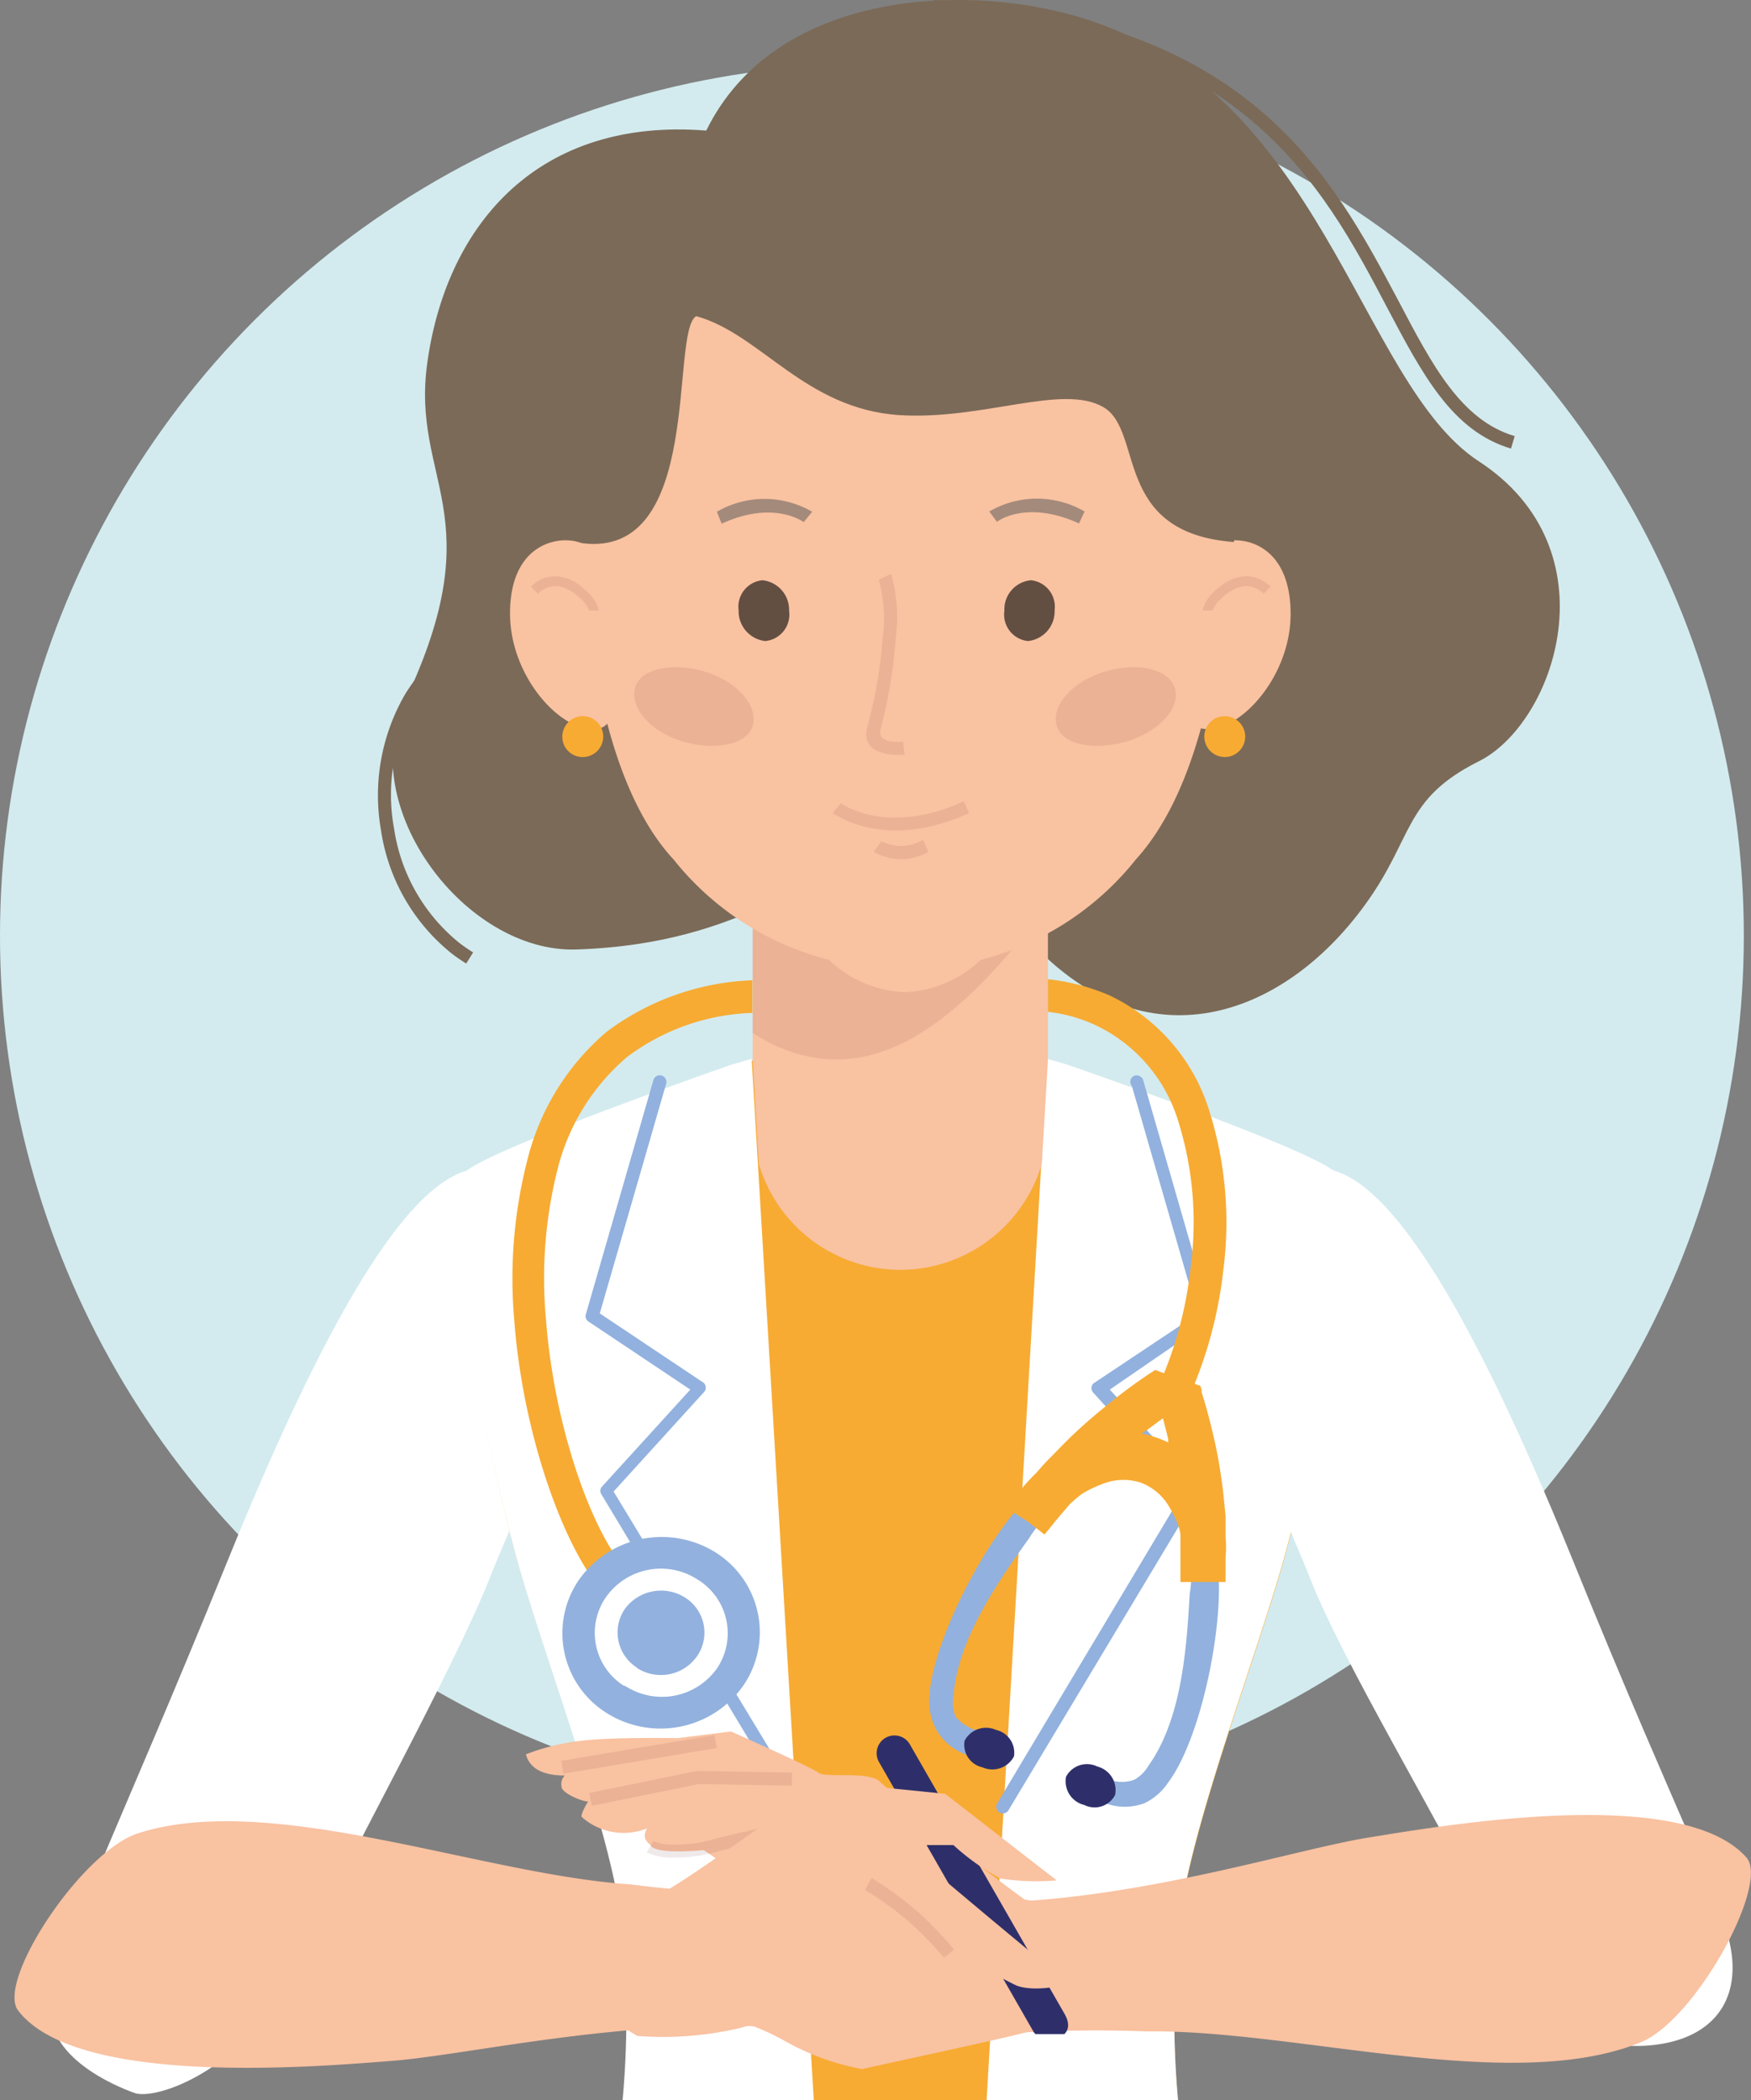 <svg xmlns="http://www.w3.org/2000/svg" viewBox="0 0 65.95 79.12"><rect x="0" y="0" width="65.95" height="79.12" fill="#808080" stroke="none"/><defs><style>.cls-1{isolation:isolate;}.cls-2{fill:#d3ebef;}.cls-3{fill:#7b6a58;}.cls-10,.cls-11,.cls-3,.cls-4,.cls-5,.cls-6,.cls-7,.cls-8,.cls-9{fill-rule:evenodd;}.cls-4{fill:#fff;}.cls-5{fill:#f7ab33;}.cls-6{fill:#f9c2a1;}.cls-12,.cls-7{fill:#6c222d;opacity:0.1;mix-blend-mode:multiply;}.cls-8{fill:#634e42;}.cls-9{fill:#92b1de;}.cls-10{fill:#2e2f6a;}.cls-11{fill:#a48a7b;}</style></defs><g class="cls-1"><g id="Capa_2" data-name="Capa 2"><g id="Capa_1-2" data-name="Capa 1"><circle class="cls-2" cx="32.84" cy="35.25" r="32.84"/><path class="cls-3" d="M26.6,4.92C29.14-.26,36.11-.66,40.5.6c9.35,2.67,10.65,13.82,15.2,16.78,5.1,3.33,2.88,9.86,0,11.3s-2.43,2.88-4.32,5.45c-3.05,4.18-8.22,6.08-12.6,1.31-1.87-2-6.43-2-6.43-2-2.22-.92-4,2.11-10.64,2.33-4.17.14-8.34-5.36-6.46-9.35,3.35-7.08.2-8.28.85-12.8C16.85,8.37,20.34,4.42,26.6,4.92Z"/><path class="cls-4" d="M17.58,44.1c-2,.58-4.78,4.28-9,14.68S2.08,73.66,1.91,75.57s2.37,3,3.16,3.28,4.16-.82,6-4.61,6.11-11.55,7.37-14.78S25.23,45.38,17.58,44.1Z"/><path class="cls-5" d="M27.62,40.15s-8.81,3-10,4,.77,10.73,1.85,14.57,3.71,10.57,4,14.13a35.32,35.32,0,0,1,0,6.32H44.37a35.32,35.32,0,0,1,0-6.32c.3-3.56,2.93-10.29,4-14.13s3.09-13.61,1.85-14.57-10.05-4-10.05-4a20.53,20.53,0,0,0-6.28-.8A21.26,21.26,0,0,0,27.62,40.15Z"/><path class="cls-4" d="M37.16,79.12h7.21a35.32,35.32,0,0,1,0-6.32c.3-3.56,2.93-10.29,4-14.13s3.09-13.61,1.85-14.57-10.05-4-10.05-4l-.72-.21Z"/><path class="cls-4" d="M30.65,79.12h-7.2a35.32,35.32,0,0,0,0-6.32c-.31-3.56-2.94-10.29-4-14.13S16.34,45.06,17.58,44.1s10-4,10-4l.73-.21Z"/><path class="cls-4" d="M50.24,44.1c2,.58,4.78,4.28,9,14.68s5.83,13.12,6,15-1,3.11-3.15,3.28-4.16-.82-6-4.61-5.5-9.79-6.75-13S42.59,45.38,50.24,44.1Z"/><path class="cls-6" d="M39.24,43.84a5.57,5.57,0,0,1-5.33,4h0a5.57,5.57,0,0,1-5.33-4l-.23-3.9h0V32.18H39.47v7.76Z"/><path class="cls-7" d="M39.47,32.18H28.35v6.74c4.06,2.56,7.61-.1,11.12-4.86Z"/><path class="cls-6" d="M34.08,5.45c-3,.07-12.09.36-12.24,10.93s2.1,14.46,3.53,16a10.92,10.92,0,0,0,5.85,3.78,4.37,4.37,0,0,0,2.86,1.22,4.41,4.41,0,0,0,2.86-1.22,10.93,10.93,0,0,0,5.84-3.78c1.43-1.58,3.7-5.46,3.54-16S37.09,5.52,34.08,5.45Z"/><path class="cls-6" d="M44.67,21.77a1.9,1.9,0,0,1,1.48-1.38c.88-.18,2.46.27,2.46,2.74s-2.07,4.61-3.37,4.31S44.55,22.43,44.67,21.77Z"/><path class="cls-3" d="M26.22,11.91c-1,.61.3,9.17-4.32,8.55-2-9.5,1.35-16.58,11.92-16.72S48.17,12.3,46.47,20.42c-4.59-.35-3.37-4.18-4.91-5.08s-4.52.49-7.67.3C30.31,15.41,28.66,12.58,26.22,11.91Z"/><path class="cls-5" d="M46.13,28.52a.77.77,0,0,0,0-1.54.77.77,0,0,0,0,1.54Z"/><path class="cls-7" d="M41.62,25.3c-1.23.37-2,1.26-1.83,2s1.39,1,2.62.64,2.06-1.26,1.84-2S42.85,24.93,41.62,25.3Z"/><path class="cls-7" d="M26.53,25.3c1.23.37,2,1.26,1.83,2s-1.39,1-2.62.64-2-1.26-1.83-2S25.3,24.93,26.53,25.3Z"/><path class="cls-6" d="M23.34,21.79a2.4,2.4,0,0,0-1.68-1.4c-.87-.18-2.46.27-2.45,2.74s2.07,4.61,3.37,4.31S23.34,21.79,23.34,21.79Z"/><path class="cls-5" d="M21.94,28.52a.77.77,0,1,0-.76-.77A.76.76,0,0,0,21.94,28.52Z"/><path class="cls-8" d="M28.72,21.86a1.12,1.12,0,0,1,1,1.15,1,1,0,0,1-.9,1.14,1.13,1.13,0,0,1-1-1.16A1,1,0,0,1,28.72,21.86Z"/><path class="cls-9" d="M30.21,67.92a.25.25,0,0,1-.08.34.25.25,0,0,1-.34-.09L22.66,56.31a.24.24,0,0,1,0-.29h0L26,52.35l-3.83-2.56a.24.24,0,0,1-.1-.29l2.54-8.81a.25.25,0,0,1,.48.14l-2.5,8.65,3.92,2.62,0,0a.25.25,0,0,1,0,.35l-3.4,3.74Z"/><path class="cls-9" d="M38,68.17a.25.25,0,1,1-.43-.25l7-11.71-3.39-3.74a.25.25,0,0,1,0-.35l0,0h0l3.93-2.62-2.48-8.59a.24.24,0,0,1,.31-.36h0a.23.23,0,0,1,.12.15l2.54,8.81a.23.23,0,0,1-.09.29L41.8,52.35,45.12,56a.24.24,0,0,1,0,.3Z"/><path class="cls-9" d="M37,65.27l.27.09.22.08-.08.22-.16.44-.07.22L37,66.25l-.17-.06h0l-.09,0h0a2.11,2.11,0,0,1-1.46-1A2.26,2.26,0,0,1,35,64c.08-2.38,2.73-7.15,4.28-8l.19-.11.12.18.26.4.14.22-.23.11a4.92,4.92,0,0,0-1,1.15c-1.22,1.71-2.72,3.87-2.85,6a1.26,1.26,0,0,0,.09.73C36.28,65,36.54,65.12,37,65.27Z"/><path class="cls-10" d="M37,66.58a.87.87,0,0,1-.67-1,.91.91,0,0,1,1.18-.41.88.88,0,0,1,.68,1A.92.92,0,0,1,37,66.58Z"/><path class="cls-9" d="M41.67,67l-.27-.1-.22-.09L41.1,67l-.15.45-.08.21.22.08.17.06h0l.08,0h0a2.11,2.11,0,0,0,1.77.13,2.23,2.23,0,0,0,.89-.78c1.43-1.91,2.36-7.28,1.69-8.94l-.08-.2-.21.07-.45.15-.24.08.1.23a4.65,4.65,0,0,1,0,1.5c-.12,2.09-.3,4.72-1.56,6.49a1.44,1.44,0,0,1-.53.52A1.39,1.39,0,0,1,41.67,67Z"/><path class="cls-10" d="M40.84,68A.87.87,0,0,0,42,67.62a.92.92,0,0,0-.67-1.07.89.89,0,0,0-1.18.39A.92.92,0,0,0,40.84,68Z"/><path class="cls-5" d="M45.24,52.39c.22.69.39,1.36.53,2s.23,1.26.3,1.82l.09.9c0,.28,0,.55,0,.79a4.12,4.12,0,0,1,0,.76c0,.22,0,.38,0,.48l0,.46-.46,0-.4,0h-.84v-1h0c0-.16,0-.34,0-.55s0-.16,0-.26a2.46,2.46,0,0,0-.07-.29,3.9,3.9,0,0,0-.34-.71,2.09,2.09,0,0,0-1.1-.94,2.12,2.12,0,0,0-1.46.07,4.17,4.17,0,0,0-.74.36l-.23.18-.22.2-.35.41c-.12.14-.23.27-.32.39l-.29.35-.36-.28-.29-.22-.33-.21-.41-.26.27-.4.29-.39a6.41,6.41,0,0,1,.53-.57c.16-.19.34-.39.54-.59s.42-.43.64-.65c.41-.4.88-.82,1.4-1.24a19.54,19.54,0,0,1,1.69-1.26l.2-.13.21.08,1.27.44.22.08.07.22ZM43,54a4.1,4.1,0,0,1,.5.14,4.34,4.34,0,0,1,.5.2l0-.12h0c-.06-.26-.13-.52-.2-.79l-.58.43Z"/><path class="cls-7" d="M22.19,23a1.12,1.12,0,0,0-.28-.41,1.8,1.8,0,0,0-.46-.35,1,1,0,0,0-.54-.16.93.93,0,0,0-.65.29L20,22.1a1.27,1.27,0,0,1,.9-.39,1.5,1.5,0,0,1,.72.2,2.38,2.38,0,0,1,.54.43,1.27,1.27,0,0,1,.39.66Z"/><path class="cls-7" d="M45.3,23a1.31,1.31,0,0,1,.38-.66,2.69,2.69,0,0,1,.55-.43,1.5,1.5,0,0,1,.72-.2,1.31,1.31,0,0,1,.9.39l-.26.27a.89.89,0,0,0-.64-.29,1,1,0,0,0-.54.16,1.8,1.8,0,0,0-.46.35,1.12,1.12,0,0,0-.28.41Z"/><path class="cls-8" d="M38.83,21.86a1.1,1.1,0,0,0-1,1.15,1,1,0,0,0,.89,1.14,1.12,1.12,0,0,0,1-1.16A1,1,0,0,0,38.83,21.86Z"/><path class="cls-7" d="M33.56,21.62A5.92,5.92,0,0,1,33.74,24a19.28,19.28,0,0,1-.57,3.46c-.19.6.83.48.84.48l.06.49s-1.79.19-1.38-1.12A18.06,18.06,0,0,0,33.25,24a5.52,5.52,0,0,0-.15-2.16Z"/><path class="cls-7" d="M31.67,30.26s1.69,1.27,4.63-.07l.2.44c-3.2,1.47-5.12,0-5.13,0Z"/><path class="cls-7" d="M33.2,31.69a1.58,1.58,0,0,0,1.56-.05l.21.45a2.06,2.06,0,0,1-2.06,0Z"/><path class="cls-11" d="M37.26,19.27a3.57,3.57,0,0,1,3.59,0l-.21.45c-2-.91-3.09-.07-3.09-.06Z"/><path class="cls-11" d="M30.27,19.67s-1.12-.85-3.09.06L27,19.28a3.57,3.57,0,0,1,3.59,0Z"/><path class="cls-3" d="M35.18,0c11.84.58,15,6.65,17.49,11.33,1.28,2.44,2.36,4.5,4.38,5.1l-.14.47c-2.22-.66-3.34-2.8-4.68-5.34C49.83,7,46.71,1.07,35.16.5Z"/><path class="cls-3" d="M16,25.93a5.72,5.72,0,0,0-.32.48,7,7,0,0,0-.84,4.79,6.82,6.82,0,0,0,2.47,4.33c.16.12.33.24.51.35l-.26.42c-.19-.12-.37-.24-.55-.38a7.33,7.33,0,0,1-2.66-4.64,7.6,7.6,0,0,1,.91-5.13c.11-.18.23-.35.35-.52Z"/><path class="cls-5" d="M22.53,59.75c-1.36-1.68-2.84-5.77-3.16-10a18,18,0,0,1,.48-6,9.26,9.26,0,0,1,3-4.88,9.74,9.74,0,0,1,5.49-1.94v1.23a8.27,8.27,0,0,0-4.72,1.66A8.13,8.13,0,0,0,21,44.05a16.81,16.81,0,0,0-.44,5.61c.3,4,1.65,7.79,2.89,9.32Z"/><path class="cls-9" d="M22.81,64.51a3.55,3.55,0,0,1-1-5,3.82,3.82,0,0,1,5.18-1,3.55,3.55,0,0,1,1,5A3.81,3.81,0,0,1,22.81,64.51Z"/><path class="cls-4" d="M23.5,63.51a2.36,2.36,0,0,1-.67-3.35,2.53,2.53,0,0,1,3.45-.65A2.37,2.37,0,0,1,27,62.86a2.54,2.54,0,0,1-3.46.65Zm.48-.68a1.66,1.66,0,0,0,2.27-.43,1.56,1.56,0,0,0-.44-2.21,1.69,1.69,0,0,0-2.28.43A1.57,1.57,0,0,0,24,62.83Z"/><path class="cls-5" d="M43.68,52.12a14.77,14.77,0,0,0,1.16-4.34,12.78,12.78,0,0,0-.45-5.5,5.89,5.89,0,0,0-3.11-3.65,5.72,5.72,0,0,0-1.81-.51V36.89a8.05,8.05,0,0,1,2.32.61,7.14,7.14,0,0,1,3.77,4.39,14,14,0,0,1,.51,6,16.12,16.12,0,0,1-1.27,4.7Z"/><path class="cls-6" d="M38.81,76.52c-.72.22-5.85,1.31-6.34,1.43a9.52,9.52,0,0,1-3-1.11,9.28,9.28,0,0,0-2.87-1,4.79,4.79,0,0,1-2.19-.88c-.09-.49,1.64-1.26,2.65-1s1.68.65,2.22.74a2.78,2.78,0,0,0,1.23-.22L30.3,73.3s-1.88-1.9-2-2.2a12.4,12.4,0,0,0-1.8-1.4s-1.84.19-2-.19c-.16-.15-.32-.28-.13-.63a2.36,2.36,0,0,1-2.47-.44c0-.18.25-.57.25-.57-.23,0-1-.32-1-.56a.47.47,0,0,1,.12-.42c-.82,0-1.33-.27-1.46-.8A8.3,8.3,0,0,1,22,65.57c1.08-.13,3.53-.09,3.53-.09l2-.25s3,1.33,3.29,1.55,1.87-.07,2.31.33a64.26,64.26,0,0,0,5.46,4.45,4.44,4.44,0,0,0,1.73,0C40.67,71.56,38.7,76.59,38.81,76.52Z"/><path class="cls-6" d="M61.82,76.93c-4.85,2-13-.48-18.63-.4a49.91,49.91,0,0,0-6.12.14c.09-.57.27-3.9.44-5,5.62-.16,11.27-2,14.07-2.45s11.75-2,14.19.75C66.68,70.94,63.88,76.07,61.82,76.93Z"/><rect class="cls-12" x="21.14" y="65.85" width="5.85" height="0.49" transform="translate(-10.6 4.89) rotate(-9.52)"/><polygon class="cls-7" points="22.19 67.55 26.24 66.72 26.27 66.72 26.29 66.72 29.83 66.78 29.82 67.27 26.31 67.21 22.29 68.03 22.19 67.55"/><path class="cls-7" d="M33.92,72.63a8.11,8.11,0,0,1-1.17-.84,2.19,2.19,0,0,1-.5-.62c-.17-.32-.66-1.32-.83-1.66l-1.79-.37c-.38.08-2.53.57-2.86.68a5.55,5.55,0,0,1-1.41.16,2.08,2.08,0,0,1-1-.2l.25-.42a1.66,1.66,0,0,0,.78.13,5,5,0,0,0,1.26-.14c.35-.11,2.94-.7,2.95-.7l.05,0h.06l2,.42.12,0,0,.11s.66,1.36.88,1.74a1.67,1.67,0,0,0,.39.5,8.51,8.51,0,0,0,1.1.78Z"/><path class="cls-6" d="M5.19,69.07c5-1.62,12.93,1.55,18.54,1.92a46.67,46.67,0,0,0,6.11.37c-.14.56-.59,3.87-.85,5-5.62-.3-11.4,1.06-14.23,1.28s-11.87,1-14.08-1.9C-.15,74.64,3.07,69.76,5.19,69.07Z"/><path class="cls-10" d="M34.26,65.7l5.83,10.16c.21.36.16.61,0,.77H39a.39.39,0,0,1-.08-.1L33.1,66.37A.67.67,0,0,1,34.26,65.7Z"/><path class="cls-6" d="M24.92,71.32c1.18-.59,5.8-4.06,6.08-4.13s4.6.39,4.6.39l4.2,3.26a8.94,8.94,0,0,1-2.12-.07,8.73,8.73,0,0,1-1.77-1.26H33.68l1.73,1.18s4.53,3.83,4.79,3.94-1.17.46-1.92.17A24.91,24.91,0,0,1,35.5,73.2s2.32,2.31,2.57,2.6a1.34,1.34,0,0,1-1.29.19l.13.22a3.62,3.62,0,0,1-2,.21,3.57,3.57,0,0,1-1.62-.71s-2.15.11-2.51.09a17.25,17.25,0,0,0-2.9.6,12.7,12.7,0,0,1-3.88.3,6.58,6.58,0,0,1-1.29-1Z"/><path class="cls-7" d="M32.83,70.75A13.69,13.69,0,0,1,34.54,72a12.21,12.21,0,0,1,1.39,1.45l-.38.3a13.15,13.15,0,0,0-1.33-1.37,12.42,12.42,0,0,0-1.64-1.18Z"/></g></g></g></svg>